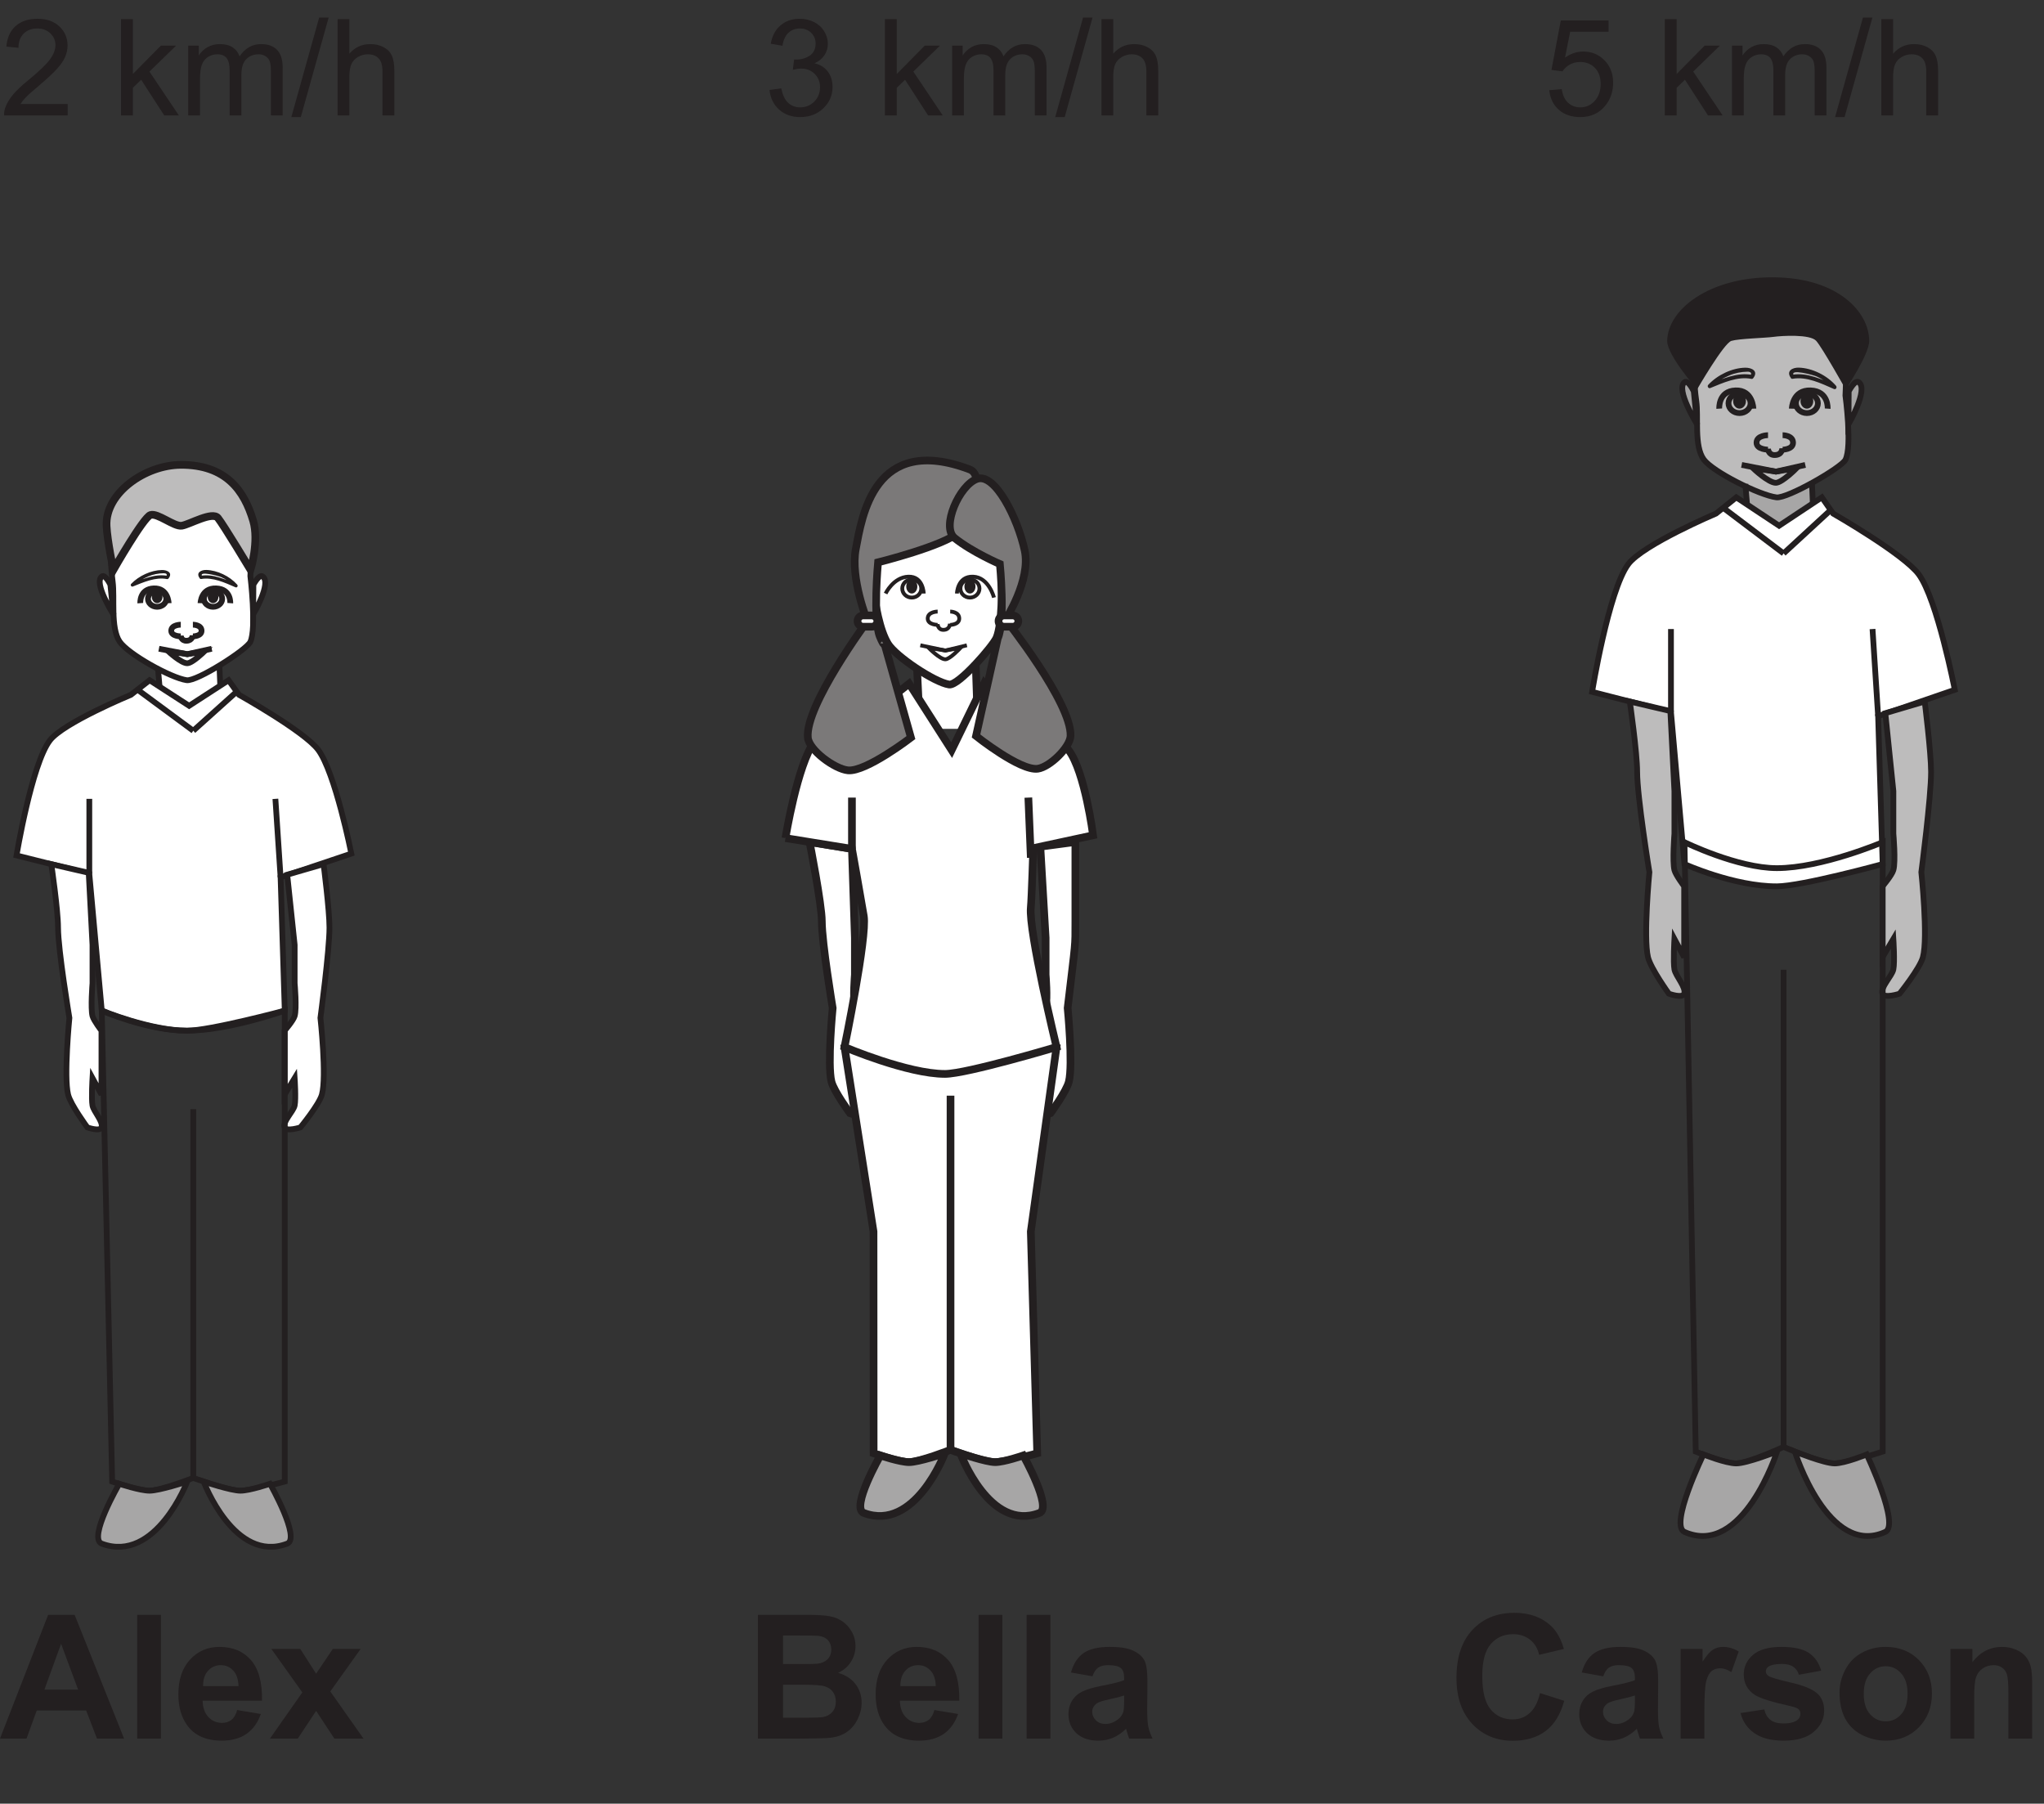 <?xml version="1.0" encoding="UTF-8"?>
<svg xmlns="http://www.w3.org/2000/svg" xmlns:xlink="http://www.w3.org/1999/xlink" width="266.127pt" height="234.791pt" viewBox="0 0 266.127 234.791" version="1.1">
<rect x="0" y="0" width="266.127" height="234.791" fill="#333333" stroke="none"/>
<defs>
<g>
<symbol overflow="visible" id="glyph0-0">
<path style="stroke:none;" d="M 2.812 0 L 2.812 -14.062 L 14.062 -14.062 L 14.062 0 Z M 3.172 -0.359 L 13.719 -0.359 L 13.719 -13.719 L 3.172 -13.719 Z M 3.172 -0.359 "/>
</symbol>
<symbol overflow="visible" id="glyph0-1">
<path style="stroke:none;" d="M 16.156 0 L 12.625 0 L 11.219 -3.656 L 4.781 -3.656 L 3.453 0 L 0 0 L 6.266 -16.109 L 9.719 -16.109 Z M 10.172 -6.375 L 7.953 -12.344 L 5.781 -6.375 Z M 10.172 -6.375 "/>
</symbol>
<symbol overflow="visible" id="glyph0-2">
<path style="stroke:none;" d="M 1.609 0 L 1.609 -16.109 L 4.703 -16.109 L 4.703 0 Z M 1.609 0 "/>
</symbol>
<symbol overflow="visible" id="glyph0-3">
<path style="stroke:none;" d="M 8.375 -3.719 L 11.453 -3.203 C 11.055 -2.066 10.43 -1.203 9.578 -0.609 C 8.723 -0.023 7.656 0.266 6.375 0.266 C 4.344 0.266 2.844 -0.395 1.875 -1.719 C 1.102 -2.781 0.719 -4.125 0.719 -5.75 C 0.719 -7.676 1.223 -9.188 2.234 -10.281 C 3.242 -11.383 4.52 -11.938 6.062 -11.938 C 7.801 -11.938 9.172 -11.363 10.172 -10.219 C 11.172 -9.07 11.648 -7.312 11.609 -4.938 L 3.875 -4.938 C 3.895 -4.031 4.145 -3.32 4.625 -2.812 C 5.102 -2.301 5.695 -2.047 6.406 -2.047 C 6.883 -2.047 7.289 -2.176 7.625 -2.438 C 7.957 -2.695 8.207 -3.125 8.375 -3.719 Z M 8.547 -6.828 C 8.523 -7.723 8.297 -8.398 7.859 -8.859 C 7.422 -9.328 6.883 -9.562 6.25 -9.562 C 5.57 -9.562 5.016 -9.316 4.578 -8.828 C 4.141 -8.336 3.926 -7.672 3.938 -6.828 Z M 8.547 -6.828 "/>
</symbol>
<symbol overflow="visible" id="glyph0-4">
<path style="stroke:none;" d="M 0.125 0 L 4.344 -6.016 L 0.312 -11.672 L 4.078 -11.672 L 6.141 -8.453 L 8.312 -11.672 L 11.938 -11.672 L 7.984 -6.141 L 12.312 0 L 8.516 0 L 6.141 -3.609 L 3.75 0 Z M 0.125 0 "/>
</symbol>
<symbol overflow="visible" id="glyph0-5">
<path style="stroke:none;" d="M 1.641 -16.109 L 8.094 -16.109 C 9.363 -16.109 10.312 -16.051 10.938 -15.938 C 11.562 -15.832 12.117 -15.613 12.609 -15.281 C 13.109 -14.945 13.52 -14.5 13.844 -13.938 C 14.176 -13.375 14.344 -12.742 14.344 -12.047 C 14.344 -11.297 14.141 -10.602 13.734 -9.969 C 13.328 -9.344 12.773 -8.875 12.078 -8.562 C 13.066 -8.27 13.82 -7.781 14.344 -7.094 C 14.875 -6.406 15.141 -5.598 15.141 -4.672 C 15.141 -3.941 14.969 -3.227 14.625 -2.531 C 14.289 -1.844 13.828 -1.289 13.234 -0.875 C 12.641 -0.457 11.91 -0.203 11.047 -0.109 C 10.504 -0.047 9.195 -0.008 7.125 0 L 1.641 0 Z M 4.906 -13.422 L 4.906 -9.703 L 7.031 -9.703 C 8.301 -9.703 9.086 -9.719 9.391 -9.75 C 9.953 -9.82 10.391 -10.016 10.703 -10.328 C 11.023 -10.648 11.188 -11.07 11.188 -11.594 C 11.188 -12.094 11.047 -12.492 10.766 -12.797 C 10.492 -13.109 10.086 -13.301 9.547 -13.375 C 9.223 -13.406 8.297 -13.422 6.766 -13.422 Z M 4.906 -7.016 L 4.906 -2.719 L 7.906 -2.719 C 9.082 -2.719 9.828 -2.75 10.141 -2.812 C 10.617 -2.895 11.008 -3.109 11.312 -3.453 C 11.625 -3.797 11.781 -4.254 11.781 -4.828 C 11.781 -5.305 11.66 -5.711 11.422 -6.047 C 11.191 -6.391 10.852 -6.633 10.406 -6.781 C 9.969 -6.938 9.008 -7.016 7.531 -7.016 Z M 4.906 -7.016 "/>
</symbol>
<symbol overflow="visible" id="glyph0-6">
<path style="stroke:none;" d="M 3.922 -8.109 L 1.125 -8.609 C 1.438 -9.742 1.977 -10.582 2.75 -11.125 C 3.52 -11.664 4.66 -11.938 6.172 -11.938 C 7.547 -11.938 8.57 -11.77 9.25 -11.438 C 9.926 -11.113 10.398 -10.703 10.672 -10.203 C 10.941 -9.703 11.078 -8.781 11.078 -7.438 L 11.047 -3.828 C 11.047 -2.805 11.094 -2.051 11.188 -1.562 C 11.289 -1.07 11.477 -0.551 11.75 0 L 8.703 0 C 8.617 -0.207 8.52 -0.508 8.406 -0.906 C 8.352 -1.094 8.316 -1.219 8.297 -1.281 C 7.766 -0.758 7.195 -0.367 6.594 -0.109 C 6 0.141 5.363 0.266 4.688 0.266 C 3.477 0.266 2.523 -0.055 1.828 -0.703 C 1.141 -1.359 0.797 -2.188 0.797 -3.188 C 0.797 -3.844 0.953 -4.426 1.266 -4.938 C 1.586 -5.457 2.031 -5.852 2.594 -6.125 C 3.164 -6.406 3.984 -6.648 5.047 -6.859 C 6.492 -7.129 7.492 -7.379 8.047 -7.609 L 8.047 -7.922 C 8.047 -8.516 7.898 -8.938 7.609 -9.188 C 7.316 -9.438 6.766 -9.562 5.953 -9.562 C 5.398 -9.562 4.969 -9.453 4.656 -9.234 C 4.352 -9.023 4.109 -8.648 3.922 -8.109 Z M 8.047 -5.609 C 7.648 -5.473 7.023 -5.312 6.172 -5.125 C 5.316 -4.945 4.758 -4.77 4.5 -4.594 C 4.094 -4.301 3.891 -3.938 3.891 -3.5 C 3.891 -3.07 4.051 -2.695 4.375 -2.375 C 4.695 -2.062 5.109 -1.906 5.609 -1.906 C 6.16 -1.906 6.691 -2.094 7.203 -2.469 C 7.566 -2.738 7.812 -3.078 7.938 -3.484 C 8.008 -3.742 8.047 -4.242 8.047 -4.984 Z M 8.047 -5.609 "/>
</symbol>
<symbol overflow="visible" id="glyph0-7">
<path style="stroke:none;" d="M 11.938 -5.922 L 15.094 -4.922 C 14.613 -3.16 13.812 -1.852 12.688 -1 C 11.562 -0.145 10.133 0.281 8.406 0.281 C 6.27 0.281 4.508 -0.445 3.125 -1.906 C 1.75 -3.375 1.062 -5.375 1.062 -7.906 C 1.062 -10.594 1.754 -12.676 3.141 -14.156 C 4.523 -15.633 6.348 -16.375 8.609 -16.375 C 10.578 -16.375 12.176 -15.797 13.406 -14.641 C 14.133 -13.941 14.68 -12.953 15.047 -11.672 L 11.828 -10.906 C 11.641 -11.738 11.242 -12.395 10.641 -12.875 C 10.035 -13.352 9.301 -13.594 8.438 -13.594 C 7.238 -13.594 6.27 -13.164 5.531 -12.312 C 4.789 -11.457 4.422 -10.07 4.422 -8.156 C 4.422 -6.113 4.785 -4.66 5.516 -3.797 C 6.242 -2.93 7.195 -2.5 8.375 -2.5 C 9.238 -2.5 9.977 -2.773 10.594 -3.328 C 11.219 -3.879 11.664 -4.742 11.938 -5.922 Z M 11.938 -5.922 "/>
</symbol>
<symbol overflow="visible" id="glyph0-8">
<path style="stroke:none;" d="M 4.578 0 L 1.484 0 L 1.484 -11.672 L 4.344 -11.672 L 4.344 -10.016 C 4.844 -10.797 5.285 -11.312 5.672 -11.562 C 6.066 -11.812 6.516 -11.938 7.016 -11.938 C 7.711 -11.938 8.391 -11.738 9.047 -11.344 L 8.094 -8.656 C 7.57 -8.988 7.086 -9.156 6.641 -9.156 C 6.203 -9.156 5.832 -9.035 5.531 -8.797 C 5.238 -8.566 5.004 -8.141 4.828 -7.516 C 4.66 -6.891 4.578 -5.586 4.578 -3.609 Z M 4.578 0 "/>
</symbol>
<symbol overflow="visible" id="glyph0-9">
<path style="stroke:none;" d="M 0.531 -3.328 L 3.625 -3.797 C 3.758 -3.203 4.023 -2.75 4.422 -2.438 C 4.828 -2.125 5.395 -1.969 6.125 -1.969 C 6.914 -1.969 7.516 -2.113 7.922 -2.406 C 8.191 -2.613 8.328 -2.891 8.328 -3.234 C 8.328 -3.461 8.254 -3.656 8.109 -3.812 C 7.953 -3.957 7.609 -4.094 7.078 -4.219 C 4.586 -4.77 3.008 -5.27 2.344 -5.719 C 1.414 -6.352 0.953 -7.227 0.953 -8.344 C 0.953 -9.352 1.348 -10.203 2.141 -10.891 C 2.941 -11.586 4.18 -11.938 5.859 -11.938 C 7.461 -11.938 8.648 -11.676 9.422 -11.156 C 10.203 -10.633 10.738 -9.863 11.031 -8.844 L 8.125 -8.312 C 8 -8.758 7.758 -9.102 7.406 -9.344 C 7.062 -9.594 6.566 -9.719 5.922 -9.719 C 5.109 -9.719 4.523 -9.602 4.172 -9.375 C 3.941 -9.207 3.828 -9 3.828 -8.75 C 3.828 -8.531 3.926 -8.344 4.125 -8.188 C 4.406 -7.977 5.367 -7.688 7.016 -7.312 C 8.66 -6.938 9.805 -6.477 10.453 -5.938 C 11.098 -5.395 11.422 -4.629 11.422 -3.641 C 11.422 -2.578 10.973 -1.66 10.078 -0.891 C 9.191 -0.117 7.875 0.266 6.125 0.266 C 4.531 0.266 3.27 -0.055 2.344 -0.703 C 1.414 -1.348 0.812 -2.223 0.531 -3.328 Z M 0.531 -3.328 "/>
</symbol>
<symbol overflow="visible" id="glyph0-10">
<path style="stroke:none;" d="M 0.906 -6 C 0.906 -7.02 1.156 -8.008 1.656 -8.969 C 2.164 -9.938 2.883 -10.672 3.812 -11.172 C 4.738 -11.68 5.77 -11.938 6.906 -11.938 C 8.676 -11.938 10.125 -11.363 11.25 -10.219 C 12.375 -9.07 12.938 -7.617 12.938 -5.859 C 12.938 -4.098 12.367 -2.633 11.234 -1.469 C 10.098 -0.312 8.664 0.266 6.938 0.266 C 5.863 0.266 4.844 0.023 3.875 -0.453 C 2.906 -0.941 2.164 -1.648 1.656 -2.578 C 1.156 -3.516 0.906 -4.656 0.906 -6 Z M 4.062 -5.828 C 4.062 -4.672 4.336 -3.785 4.891 -3.172 C 5.441 -2.555 6.117 -2.25 6.922 -2.25 C 7.723 -2.25 8.395 -2.555 8.938 -3.172 C 9.488 -3.785 9.766 -4.68 9.766 -5.859 C 9.766 -6.992 9.488 -7.867 8.938 -8.484 C 8.395 -9.109 7.723 -9.422 6.922 -9.422 C 6.117 -9.422 5.441 -9.109 4.891 -8.484 C 4.336 -7.867 4.062 -6.984 4.062 -5.828 Z M 4.062 -5.828 "/>
</symbol>
<symbol overflow="visible" id="glyph0-11">
<path style="stroke:none;" d="M 12.234 0 L 9.141 0 L 9.141 -5.953 C 9.141 -7.211 9.07 -8.023 8.938 -8.391 C 8.812 -8.766 8.598 -9.051 8.297 -9.25 C 8.004 -9.457 7.648 -9.562 7.234 -9.562 C 6.691 -9.562 6.207 -9.414 5.781 -9.125 C 5.363 -8.832 5.078 -8.441 4.922 -7.953 C 4.766 -7.473 4.688 -6.582 4.688 -5.281 L 4.688 0 L 1.594 0 L 1.594 -11.672 L 4.453 -11.672 L 4.453 -9.953 C 5.473 -11.273 6.758 -11.938 8.312 -11.938 C 8.988 -11.938 9.609 -11.812 10.172 -11.562 C 10.734 -11.312 11.16 -10.992 11.453 -10.609 C 11.742 -10.234 11.945 -9.805 12.062 -9.328 C 12.176 -8.848 12.234 -8.156 12.234 -7.25 Z M 12.234 0 "/>
</symbol>
<symbol overflow="visible" id="glyph1-0">
<path style="stroke:none;" d="M 2.188 0 L 2.188 -10.938 L 10.938 -10.938 L 10.938 0 Z M 2.469 -0.281 L 10.672 -0.281 L 10.672 -10.672 L 2.469 -10.672 Z M 2.469 -0.281 "/>
</symbol>
<symbol overflow="visible" id="glyph1-1">
<path style="stroke:none;" d="M 8.812 -1.484 L 8.812 0 L 0.531 0 C 0.52 -0.375 0.578 -0.727 0.703 -1.062 C 0.922 -1.633 1.258 -2.191 1.719 -2.734 C 2.188 -3.285 2.859 -3.914 3.734 -4.625 C 5.098 -5.75 6.02 -6.633 6.5 -7.281 C 6.977 -7.938 7.219 -8.555 7.219 -9.141 C 7.219 -9.742 7 -10.254 6.562 -10.672 C 6.125 -11.098 5.555 -11.312 4.859 -11.312 C 4.117 -11.312 3.523 -11.086 3.078 -10.641 C 2.629 -10.191 2.406 -9.578 2.406 -8.797 L 0.828 -8.953 C 0.93 -10.129 1.336 -11.023 2.047 -11.641 C 2.754 -12.266 3.703 -12.578 4.891 -12.578 C 6.086 -12.578 7.035 -12.242 7.734 -11.578 C 8.441 -10.91 8.797 -10.082 8.797 -9.094 C 8.797 -8.594 8.691 -8.098 8.484 -7.609 C 8.273 -7.129 7.93 -6.625 7.453 -6.094 C 6.984 -5.562 6.195 -4.828 5.094 -3.891 C 4.164 -3.109 3.57 -2.578 3.312 -2.297 C 3.051 -2.023 2.836 -1.754 2.672 -1.484 Z M 8.812 -1.484 "/>
</symbol>
<symbol overflow="visible" id="glyph1-2">
<path style="stroke:none;" d=""/>
</symbol>
<symbol overflow="visible" id="glyph1-3">
<path style="stroke:none;" d="M 1.156 0 L 1.156 -12.531 L 2.703 -12.531 L 2.703 -5.391 L 6.344 -9.078 L 8.328 -9.078 L 4.859 -5.703 L 8.688 0 L 6.781 0 L 3.781 -4.641 L 2.703 -3.594 L 2.703 0 Z M 1.156 0 "/>
</symbol>
<symbol overflow="visible" id="glyph1-4">
<path style="stroke:none;" d="M 1.156 0 L 1.156 -9.078 L 2.531 -9.078 L 2.531 -7.797 C 2.812 -8.242 3.188 -8.602 3.656 -8.875 C 4.133 -9.145 4.676 -9.281 5.281 -9.281 C 5.957 -9.281 6.508 -9.141 6.938 -8.859 C 7.363 -8.578 7.664 -8.188 7.844 -7.688 C 8.562 -8.75 9.492 -9.281 10.641 -9.281 C 11.547 -9.281 12.238 -9.031 12.719 -8.531 C 13.207 -8.031 13.453 -7.266 13.453 -6.234 L 13.453 0 L 11.922 0 L 11.922 -5.719 C 11.922 -6.332 11.867 -6.773 11.766 -7.047 C 11.672 -7.316 11.488 -7.535 11.219 -7.703 C 10.957 -7.867 10.656 -7.953 10.312 -7.953 C 9.664 -7.953 9.129 -7.738 8.703 -7.312 C 8.285 -6.883 8.078 -6.203 8.078 -5.266 L 8.078 0 L 6.547 0 L 6.547 -5.891 C 6.547 -6.578 6.422 -7.094 6.172 -7.438 C 5.922 -7.781 5.508 -7.953 4.938 -7.953 C 4.508 -7.953 4.109 -7.836 3.734 -7.609 C 3.367 -7.379 3.102 -7.047 2.938 -6.609 C 2.77 -6.172 2.688 -5.535 2.688 -4.703 L 2.688 0 Z M 1.156 0 "/>
</symbol>
<symbol overflow="visible" id="glyph1-5">
<path style="stroke:none;" d="M 0 0.219 L 3.625 -12.734 L 4.859 -12.734 L 1.234 0.219 Z M 0 0.219 "/>
</symbol>
<symbol overflow="visible" id="glyph1-6">
<path style="stroke:none;" d="M 1.156 0 L 1.156 -12.531 L 2.688 -12.531 L 2.688 -8.031 C 3.406 -8.863 4.312 -9.281 5.406 -9.281 C 6.082 -9.281 6.664 -9.145 7.156 -8.875 C 7.656 -8.613 8.008 -8.25 8.219 -7.781 C 8.438 -7.312 8.547 -6.633 8.547 -5.75 L 8.547 0 L 7 0 L 7 -5.75 C 7 -6.52 6.832 -7.078 6.5 -7.422 C 6.164 -7.773 5.695 -7.953 5.094 -7.953 C 4.633 -7.953 4.203 -7.832 3.797 -7.594 C 3.398 -7.363 3.113 -7.047 2.938 -6.641 C 2.77 -6.234 2.688 -5.676 2.688 -4.969 L 2.688 0 Z M 1.156 0 "/>
</symbol>
<symbol overflow="visible" id="glyph1-7">
<path style="stroke:none;" d="M 0.734 -3.312 L 2.266 -3.516 C 2.441 -2.641 2.742 -2.008 3.172 -1.625 C 3.598 -1.238 4.113 -1.047 4.719 -1.047 C 5.445 -1.047 6.062 -1.297 6.562 -1.797 C 7.062 -2.305 7.312 -2.93 7.312 -3.672 C 7.312 -4.367 7.078 -4.945 6.609 -5.406 C 6.148 -5.863 5.566 -6.094 4.859 -6.094 C 4.566 -6.094 4.203 -6.039 3.766 -5.938 L 3.938 -7.281 C 4.039 -7.27 4.125 -7.266 4.188 -7.266 C 4.844 -7.266 5.43 -7.43 5.953 -7.766 C 6.473 -8.109 6.734 -8.641 6.734 -9.359 C 6.734 -9.922 6.539 -10.383 6.156 -10.75 C 5.781 -11.125 5.289 -11.312 4.688 -11.312 C 4.094 -11.312 3.594 -11.125 3.188 -10.75 C 2.789 -10.375 2.535 -9.812 2.422 -9.062 L 0.891 -9.328 C 1.078 -10.359 1.504 -11.156 2.172 -11.719 C 2.836 -12.289 3.664 -12.578 4.656 -12.578 C 5.344 -12.578 5.973 -12.43 6.547 -12.141 C 7.117 -11.848 7.555 -11.445 7.859 -10.938 C 8.172 -10.426 8.328 -9.891 8.328 -9.328 C 8.328 -8.785 8.18 -8.289 7.891 -7.844 C 7.598 -7.395 7.164 -7.039 6.594 -6.781 C 7.332 -6.613 7.906 -6.258 8.312 -5.719 C 8.727 -5.176 8.938 -4.504 8.938 -3.703 C 8.938 -2.609 8.535 -1.68 7.734 -0.922 C 6.941 -0.16 5.938 0.219 4.719 0.219 C 3.613 0.219 2.695 -0.109 1.969 -0.766 C 1.25 -1.422 0.836 -2.27 0.734 -3.312 Z M 0.734 -3.312 "/>
</symbol>
<symbol overflow="visible" id="glyph1-8">
<path style="stroke:none;" d="M 0.719 -3.281 L 2.344 -3.422 C 2.457 -2.629 2.734 -2.035 3.172 -1.641 C 3.609 -1.242 4.133 -1.047 4.75 -1.047 C 5.488 -1.047 6.113 -1.32 6.625 -1.875 C 7.145 -2.438 7.406 -3.18 7.406 -4.109 C 7.406 -4.984 7.156 -5.676 6.656 -6.188 C 6.164 -6.695 5.52 -6.953 4.719 -6.953 C 4.227 -6.953 3.781 -6.836 3.375 -6.609 C 2.977 -6.379 2.664 -6.086 2.438 -5.734 L 1 -5.922 L 2.219 -12.359 L 8.438 -12.359 L 8.438 -10.891 L 3.438 -10.891 L 2.766 -7.516 C 3.516 -8.047 4.305 -8.312 5.141 -8.312 C 6.234 -8.312 7.156 -7.93 7.906 -7.172 C 8.656 -6.41 9.031 -5.438 9.031 -4.25 C 9.031 -3.113 8.703 -2.133 8.047 -1.312 C 7.242 -0.289 6.145 0.219 4.75 0.219 C 3.613 0.219 2.68 -0.098 1.953 -0.734 C 1.234 -1.379 0.82 -2.227 0.719 -3.281 Z M 0.719 -3.281 "/>
</symbol>
</g>
</defs>
<g id="surface1">
<g style="fill:rgb(13.73%,12.16%,12.549%);fill-opacity:1;">
  <use xlink:href="#glyph0-1" x="0" y="226.318"/>
  <use xlink:href="#glyph0-2" x="16.249" y="226.318"/>
  <use xlink:href="#glyph0-3" x="22.505" y="226.318"/>
  <use xlink:href="#glyph0-4" x="35.018" y="226.318"/>
</g>
<g style="fill:rgb(13.73%,12.16%,12.549%);fill-opacity:1;">
  <use xlink:href="#glyph0-5" x="97.042" y="226.318"/>
  <use xlink:href="#glyph0-3" x="113.29" y="226.318"/>
  <use xlink:href="#glyph0-2" x="125.803" y="226.318"/>
  <use xlink:href="#glyph0-2" x="132.059" y="226.318"/>
  <use xlink:href="#glyph0-6" x="138.316" y="226.318"/>
</g>
<g style="fill:rgb(13.73%,12.16%,12.549%);fill-opacity:1;">
  <use xlink:href="#glyph0-7" x="188.569" y="226.318"/>
  <use xlink:href="#glyph0-6" x="204.818" y="226.318"/>
  <use xlink:href="#glyph0-8" x="217.331" y="226.318"/>
  <use xlink:href="#glyph0-9" x="226.085" y="226.318"/>
  <use xlink:href="#glyph0-10" x="238.598" y="226.318"/>
  <use xlink:href="#glyph0-11" x="252.349" y="226.318"/>
</g>
<g style="fill:rgb(13.73%,12.16%,12.549%);fill-opacity:1;">
  <use xlink:href="#glyph1-1" x="0" y="15.021"/>
  <use xlink:href="#glyph1-2" x="9.732" y="15.021"/>
  <use xlink:href="#glyph1-3" x="14.598" y="15.021"/>
  <use xlink:href="#glyph1-4" x="23.35" y="15.021"/>
  <use xlink:href="#glyph1-5" x="37.931" y="15.021"/>
  <use xlink:href="#glyph1-6" x="42.797" y="15.021"/>
</g>
<g style="fill:rgb(13.73%,12.16%,12.549%);fill-opacity:1;">
  <use xlink:href="#glyph1-7" x="99.457" y="15.021"/>
  <use xlink:href="#glyph1-2" x="109.189" y="15.021"/>
  <use xlink:href="#glyph1-3" x="114.055" y="15.021"/>
  <use xlink:href="#glyph1-4" x="122.807" y="15.021"/>
  <use xlink:href="#glyph1-5" x="137.388" y="15.021"/>
  <use xlink:href="#glyph1-6" x="142.254" y="15.021"/>
</g>
<g style="fill:rgb(13.73%,12.16%,12.549%);fill-opacity:1;">
  <use xlink:href="#glyph1-8" x="200.997" y="15.021"/>
  <use xlink:href="#glyph1-2" x="210.729" y="15.021"/>
  <use xlink:href="#glyph1-3" x="215.596" y="15.021"/>
  <use xlink:href="#glyph1-4" x="224.347" y="15.021"/>
  <use xlink:href="#glyph1-5" x="238.928" y="15.021"/>
  <use xlink:href="#glyph1-6" x="243.794" y="15.021"/>
</g>
<path style=" stroke:none;fill-rule:nonzero;fill:rgb(100%,100%,100%);fill-opacity:1;" d="M 28.676 94.676 L 20.566 94.676 L 20.566 86.98 L 28.676 86.98 Z M 28.676 94.676 "/>
<path style="fill-rule:nonzero;fill:rgb(100%,100%,100%);fill-opacity:1;stroke-width:0.75;stroke-linecap:butt;stroke-linejoin:miter;stroke:rgb(13.73%,12.16%,12.549%);stroke-opacity:1;stroke-miterlimit:4;" d="M 0 -0 C 0 -0 -8.82 -3.648 -10.554 -5.941 C -12.921 -9.051 -14.89 -20.91 -14.89 -20.91 L -5.414 -23.289 L -3.792 -41.109 C -3.792 -41.109 2.165 -43.734 7.309 -43.719 C 10.309 -43.711 20.032 -41.109 20.032 -41.109 L 19.489 -23.762 L 28.7 -20.672 C 28.7 -20.672 26.586 -10.055 24.364 -7.129 C 22.543 -4.734 14.079 -0 14.079 -0 L 12.719 1.898 L 7.582 -1.43 L 2.434 1.898 Z M 0 -0 " transform="matrix(1,0,0,-1,17.043,90.445)"/>
<path style=" stroke:none;fill-rule:nonzero;fill:rgb(100%,100%,100%);fill-opacity:1;" d="M 37.055 146.758 C 36.758 146.027 38.191 144.699 38.363 143.914 C 38.547 143.043 38.363 140.336 38.363 140.336 L 37.055 142.484 L 37.055 134.164 C 37.055 134.164 38.191 132.859 38.363 132.266 C 38.66 131.266 38.363 127.992 38.363 127.992 L 38.363 122.996 L 37.395 113.859 L 42.125 112.488 C 42.125 112.488 42.898 118.453 42.895 120.758 C 42.895 123.719 41.719 132.504 41.719 132.504 C 41.719 132.504 42.555 140.129 41.91 142.484 C 41.547 143.797 39.109 146.758 39.109 146.758 C 39.109 146.758 37.293 147.34 37.055 146.758 "/>
<path style="fill:none;stroke-width:0.75;stroke-linecap:butt;stroke-linejoin:miter;stroke:rgb(13.73%,12.16%,12.549%);stroke-opacity:1;stroke-miterlimit:4;" d="M -0.002 0.002 C -0.299 0.732 1.135 2.06 1.307 2.846 C 1.49 3.717 1.307 6.424 1.307 6.424 L -0.002 4.275 L -0.002 12.596 C -0.002 12.596 1.135 13.9 1.307 14.494 C 1.604 15.494 1.307 18.768 1.307 18.768 L 1.307 23.764 L 0.338 32.9 L 5.068 34.271 C 5.068 34.271 5.842 28.307 5.838 26.002 C 5.838 23.041 4.662 14.256 4.662 14.256 C 4.662 14.256 5.498 6.631 4.854 4.275 C 4.49 2.963 2.053 0.002 2.053 0.002 C 2.053 0.002 0.236 -0.58 -0.002 0.002 Z M -0.002 0.002 " transform="matrix(1,0,0,-1,37.057,146.76)"/>
<path style="fill:none;stroke-width:0.75;stroke-linecap:butt;stroke-linejoin:miter;stroke:rgb(13.73%,12.16%,12.549%);stroke-opacity:1;stroke-miterlimit:4;" d="M -0.001 0 L -1.356 61.305 C -1.356 61.305 5.007 58.695 9.746 58.695 C 15.16 58.695 22.468 61.305 22.468 61.305 L 22.468 0 C 22.468 0 18.042 -1.242 16.515 -1.187 C 14.953 -1.133 10.558 0.473 10.558 0.473 C 10.558 0.473 6.374 -1.156 4.871 -1.187 C 3.605 -1.219 -0.001 0 -0.001 0 Z M -0.001 0 " transform="matrix(1,0,0,-1,14.606,192.859)"/>
<path style="fill:none;stroke-width:0.75;stroke-linecap:butt;stroke-linejoin:miter;stroke:rgb(13.73%,12.16%,12.549%);stroke-opacity:1;stroke-miterlimit:4;" d="M -0.001 -0 L -0.001 48.004 " transform="matrix(1,0,0,-1,25.165,192.387)"/>
<path style=" stroke:none;fill-rule:nonzero;fill:rgb(100%,100%,100%);fill-opacity:1;" d="M 14.672 75.727 C 14.387 73.582 14.168 69.207 14.672 67.098 C 15.242 64.723 19.645 60.934 23.973 60.996 C 28.309 61.066 32.211 63.957 32.598 67.363 C 32.828 69.457 32.598 74.988 32.598 74.988 C 32.598 74.988 33.422 81.742 32.598 83.547 C 32.109 84.602 25.605 88.734 24.301 88.543 C 22.234 88.242 16.652 85.133 15.57 83.508 C 14.371 81.719 14.949 77.805 14.672 75.727 "/>
<path style="fill:none;stroke-width:0.75;stroke-linecap:butt;stroke-linejoin:miter;stroke:rgb(13.73%,12.16%,12.549%);stroke-opacity:1;stroke-miterlimit:4;" d="M 0 -0.001 C -0.285 2.144 -0.503 6.519 0 8.628 C 0.571 11.003 4.973 14.792 9.301 14.73 C 13.637 14.659 17.54 11.769 17.926 8.362 C 18.157 6.269 17.926 0.737 17.926 0.737 C 17.926 0.737 18.75 -6.017 17.926 -7.821 C 17.438 -8.876 10.934 -13.009 9.629 -12.817 C 7.563 -12.517 1.981 -9.407 0.899 -7.782 C -0.3 -5.993 0.278 -2.079 0 -0.001 Z M 0 -0.001 " transform="matrix(1,0,0,-1,14.671,75.726)"/>
<path style=" stroke:none;fill-rule:nonzero;fill:rgb(100%,100%,100%);fill-opacity:1;" d="M 13.211 146.758 C 13.484 146.027 12.195 144.699 12.043 143.914 C 11.879 143.043 12.043 140.336 12.043 140.336 L 13.211 142.484 L 13.211 134.164 C 13.211 134.164 12.203 132.859 12.043 132.266 C 11.781 131.266 12.043 127.992 12.043 127.992 L 12.043 122.996 L 11.551 113.613 L 6.68 112.488 C 6.68 112.488 7.559 118.441 7.559 120.742 C 7.566 123.699 9.035 132.504 9.035 132.504 C 9.035 132.504 8.289 140.129 8.867 142.484 C 9.191 143.797 11.375 146.758 11.375 146.758 C 11.375 146.758 13.004 147.34 13.211 146.758 "/>
<path style="fill:none;stroke-width:0.75;stroke-linecap:butt;stroke-linejoin:miter;stroke:rgb(13.73%,12.16%,12.549%);stroke-opacity:1;stroke-miterlimit:4;" d="M -0 0.002 C 0.273 0.732 -1.016 2.06 -1.168 2.846 C -1.332 3.717 -1.168 6.424 -1.168 6.424 L -0 4.275 L -0 12.596 C -0 12.596 -1.008 13.9 -1.168 14.494 C -1.43 15.494 -1.168 18.768 -1.168 18.768 L -1.168 23.764 L -1.661 33.146 L -6.532 34.271 C -6.532 34.271 -5.653 28.318 -5.653 26.018 C -5.645 23.06 -4.176 14.256 -4.176 14.256 C -4.176 14.256 -4.922 6.631 -4.344 4.275 C -4.02 2.963 -1.836 0.002 -1.836 0.002 C -1.836 0.002 -0.207 -0.58 -0 0.002 Z M -0 0.002 " transform="matrix(1,0,0,-1,13.211,146.76)"/>
<path style="fill:none;stroke-width:0.75;stroke-linecap:butt;stroke-linejoin:miter;stroke:rgb(13.73%,12.16%,12.549%);stroke-opacity:1;stroke-miterlimit:4;" d="M 0.002 -0 L 0.107 -2.567 " transform="matrix(1,0,0,-1,28.569,86.683)"/>
<path style="fill:none;stroke-width:0.75;stroke-linecap:butt;stroke-linejoin:miter;stroke:rgb(13.73%,12.16%,12.549%);stroke-opacity:1;stroke-miterlimit:4;" d="M -0 0.002 L 0.195 -2.268 " transform="matrix(1,0,0,-1,20.567,86.982)"/>
<path style=" stroke:none;fill-rule:nonzero;fill:rgb(65.492%,64.864%,65.019%);fill-opacity:1;" d="M 13.25 200.941 C 11.402 200.254 15.531 193.148 15.531 193.148 C 15.531 193.148 18.211 194.047 19.477 194.047 C 20.75 194.047 24.379 192.859 24.379 192.859 C 24.379 192.859 20.289 203.551 13.25 200.941 "/>
<path style="fill:none;stroke-width:0.75;stroke-linecap:butt;stroke-linejoin:miter;stroke:rgb(13.73%,12.16%,12.549%);stroke-opacity:1;stroke-miterlimit:4;" d="M 0 0.002 C -1.848 0.689 2.281 7.795 2.281 7.795 C 2.281 7.795 4.961 6.896 6.227 6.896 C 7.5 6.896 11.129 8.084 11.129 8.084 C 11.129 8.084 7.039 -2.607 0 0.002 Z M 0 0.002 " transform="matrix(1,0,0,-1,13.25,200.943)"/>
<path style=" stroke:none;fill-rule:nonzero;fill:rgb(65.492%,64.864%,65.019%);fill-opacity:1;" d="M 37.387 200.941 C 39.188 200.254 35.156 193.148 35.156 193.148 C 35.156 193.148 32.535 194.047 31.305 194.047 C 30.062 194.047 26.516 192.859 26.516 192.859 C 26.516 192.859 30.512 203.551 37.387 200.941 "/>
<path style="fill:none;stroke-width:0.75;stroke-linecap:butt;stroke-linejoin:miter;stroke:rgb(13.73%,12.16%,12.549%);stroke-opacity:1;stroke-miterlimit:4;" d="M 0.001 0.002 C 1.801 0.689 -2.23 7.795 -2.23 7.795 C -2.23 7.795 -4.851 6.896 -6.082 6.896 C -7.324 6.896 -10.871 8.084 -10.871 8.084 C -10.871 8.084 -6.874 -2.607 0.001 0.002 Z M 0.001 0.002 " transform="matrix(1,0,0,-1,37.386,200.943)"/>
<path style="fill:none;stroke-width:0.75;stroke-linecap:butt;stroke-linejoin:miter;stroke:rgb(13.73%,12.16%,12.549%);stroke-opacity:1;stroke-miterlimit:4;" d="M -0.001 -0 L 7.26 -5.356 " transform="matrix(1,0,0,-1,17.904,89.769)"/>
<path style="fill:none;stroke-width:0.75;stroke-linecap:butt;stroke-linejoin:miter;stroke:rgb(13.73%,12.16%,12.549%);stroke-opacity:1;stroke-miterlimit:4;" d="M -0.001 0.002 L 5.66 5.092 " transform="matrix(1,0,0,-1,25.165,95.123)"/>
<path style="fill:none;stroke-width:0.75;stroke-linecap:butt;stroke-linejoin:miter;stroke:rgb(13.73%,12.16%,12.549%);stroke-opacity:1;stroke-miterlimit:4;" d="M 0.001 -0.001 L 0.001 9.745 " transform="matrix(1,0,0,-1,11.628,113.733)"/>
<path style="fill:none;stroke-width:0.75;stroke-linecap:butt;stroke-linejoin:miter;stroke:rgb(13.73%,12.16%,12.549%);stroke-opacity:1;stroke-miterlimit:4;" d="M -0.001 -0 L -0.677 10.219 " transform="matrix(1,0,0,-1,36.533,114.207)"/>
<path style="fill-rule:nonzero;fill:rgb(100%,100%,100%);fill-opacity:1;stroke-width:0.75;stroke-linecap:butt;stroke-linejoin:miter;stroke:rgb(13.73%,12.16%,12.549%);stroke-opacity:1;stroke-miterlimit:4;" d="M -0.002 -0 C -0.002 -0 -0.673 1.406 -1.111 1.082 C -2.228 0.242 0.393 -3.868 0.393 -3.868 Z M -0.002 -0 " transform="matrix(1,0,0,-1,14.373,76.117)"/>
<path style="fill-rule:nonzero;fill:rgb(100%,100%,100%);fill-opacity:1;stroke-width:0.75;stroke-linecap:butt;stroke-linejoin:miter;stroke:rgb(13.73%,12.16%,12.549%);stroke-opacity:1;stroke-miterlimit:4;" d="M -0 -0 C -0 -0 0.73 1.406 1.203 1.082 C 2.418 0.242 -0.027 -3.868 -0.027 -3.868 Z M -0 -0 " transform="matrix(1,0,0,-1,32.992,76.117)"/>
<path style="fill:none;stroke-width:0.75;stroke-linecap:butt;stroke-linejoin:miter;stroke:rgb(13.73%,12.16%,12.549%);stroke-opacity:1;stroke-miterlimit:4;" d="M 0.001 0.001 C 0.001 0.001 -0.05 1.994 -1.933 1.923 C -3.815 1.857 -3.69 0.001 -3.69 0.001 " transform="matrix(1,0,0,-1,21.956,78.517)"/>
<path style="fill:none;stroke-width:0.75;stroke-linecap:butt;stroke-linejoin:miter;stroke:rgb(13.73%,12.16%,12.549%);stroke-opacity:1;stroke-miterlimit:4;" d="M 0.001 -0.002 C 0.001 -0.568 -0.538 -1.037 -1.194 -1.037 C -1.85 -1.037 -2.385 -0.568 -2.385 -0.002 C -2.385 0.576 -1.85 1.041 -1.194 1.041 C -0.538 1.041 0.001 0.576 0.001 -0.002 Z M 0.001 -0.002 " transform="matrix(1,0,0,-1,21.651,77.951)"/>
<path style=" stroke:none;fill-rule:nonzero;fill:rgb(13.73%,12.16%,12.549%);fill-opacity:1;" d="M 21.152 77.719 C 21.152 78.16 20.844 78.516 20.457 78.516 C 20.078 78.516 19.77 78.16 19.77 77.719 C 19.77 77.277 20.078 76.91 20.457 76.91 C 20.844 76.91 21.152 77.277 21.152 77.719 "/>
<path style="fill:none;stroke-width:0.75;stroke-linecap:butt;stroke-linejoin:miter;stroke:rgb(13.73%,12.16%,12.549%);stroke-opacity:1;stroke-miterlimit:4;" d="M -0 0.001 C -0 0.001 0.055 1.994 2.027 1.923 C 4.004 1.857 3.871 0.001 3.871 0.001 " transform="matrix(1,0,0,-1,26.109,78.517)"/>
<path style="fill:none;stroke-width:0.75;stroke-linecap:butt;stroke-linejoin:miter;stroke:rgb(13.73%,12.16%,12.549%);stroke-opacity:1;stroke-miterlimit:4;" d="M -0.002 -0.002 C -0.002 -0.568 0.533 -1.037 1.189 -1.037 C 1.85 -1.037 2.381 -0.568 2.381 -0.002 C 2.381 0.576 1.85 1.041 1.189 1.041 C 0.533 1.041 -0.002 0.576 -0.002 -0.002 Z M -0.002 -0.002 " transform="matrix(1,0,0,-1,26.549,77.951)"/>
<path style=" stroke:none;fill-rule:nonzero;fill:rgb(13.73%,12.16%,12.549%);fill-opacity:1;" d="M 27.047 77.719 C 27.047 78.16 27.355 78.516 27.738 78.516 C 28.121 78.516 28.43 78.16 28.43 77.719 C 28.43 77.277 28.121 76.91 27.738 76.91 C 27.355 76.91 27.047 77.277 27.047 77.719 "/>
<path style="fill:none;stroke-width:0.75;stroke-linecap:butt;stroke-linejoin:miter;stroke:rgb(13.73%,12.16%,12.549%);stroke-opacity:1;stroke-miterlimit:4;" d="M 0.001 -0.002 L 3.704 -0.709 L 6.879 -0.002 " transform="matrix(1,0,0,-1,20.687,84.447)"/>
<path style="fill:none;stroke-width:0.75;stroke-linecap:butt;stroke-linejoin:miter;stroke:rgb(13.73%,12.16%,12.549%);stroke-opacity:1;stroke-miterlimit:4;" d="M -0.001 -0.002 C 0.678 0.018 2.217 1.537 2.217 1.537 L -0.001 1.178 L -2.462 1.537 C -2.462 1.537 -0.798 -0.021 -0.001 -0.002 Z M -0.001 -0.002 " transform="matrix(1,0,0,-1,24.392,86.334)"/>
<path style="fill:none;stroke-width:0.75;stroke-linecap:butt;stroke-linejoin:miter;stroke:rgb(13.73%,12.16%,12.549%);stroke-opacity:1;stroke-miterlimit:4;" d="M -0.001 -0.001 C -0.001 -0.001 1.127 -0.001 1.127 -0.794 C 1.127 -1.521 -0.001 -1.521 -0.001 -1.521 " transform="matrix(1,0,0,-1,25.115,81.315)"/>
<path style="fill:none;stroke-width:0.75;stroke-linecap:butt;stroke-linejoin:miter;stroke:rgb(13.73%,12.16%,12.549%);stroke-opacity:1;stroke-miterlimit:4;" d="M 0.001 -0.001 C 0.001 -0.001 -1.241 -0.001 -1.241 -0.794 C -1.241 -1.521 0.001 -1.521 0.001 -1.521 " transform="matrix(1,0,0,-1,23.538,81.315)"/>
<path style="fill:none;stroke-width:0.75;stroke-linecap:butt;stroke-linejoin:miter;stroke:rgb(13.73%,12.16%,12.549%);stroke-opacity:1;stroke-miterlimit:4;" d="M 0.001 0.002 C 0.001 0.002 0.024 -0.69 -0.781 -0.721 C -1.511 -0.744 -1.539 -0.049 -1.539 -0.049 " transform="matrix(1,0,0,-1,25.074,82.689)"/>
<path style=" stroke:none;fill-rule:nonzero;fill:rgb(74.12%,73.648%,73.766%);fill-opacity:1;" d="M 23.668 68.434 C 22.668 68.586 20.516 66.734 19.59 67.039 C 18.668 67.344 14.766 74.176 14.766 74.176 C 14.766 74.176 13.973 70.469 13.875 68.457 C 13.672 64.18 18.914 60.527 23.539 60.508 C 29.434 60.484 31.805 63.871 32.965 67.801 C 33.75 70.461 32.625 74.176 32.625 74.176 C 32.625 74.176 29.109 68.344 28.379 67.43 C 27.656 66.523 24.668 68.277 23.668 68.434 "/>
<path style="fill:none;stroke-width:1;stroke-linecap:butt;stroke-linejoin:miter;stroke:rgb(13.73%,12.16%,12.549%);stroke-opacity:1;stroke-miterlimit:4;" d="M 0 0 C -1 -0.152 -3.152 1.699 -4.078 1.395 C -5 1.09 -8.902 -5.742 -8.902 -5.742 C -8.902 -5.742 -9.695 -2.035 -9.793 -0.023 C -9.996 4.254 -4.753 7.906 -0.128 7.926 C 5.766 7.949 8.137 4.563 9.297 0.633 C 10.082 -2.027 8.957 -5.742 8.957 -5.742 C 8.957 -5.742 5.442 0.09 4.711 1.004 C 3.989 1.91 1 0.156 0 0 Z M 0 0 " transform="matrix(1,0,0,-1,23.668,68.434)"/>
<path style=" stroke:none;fill-rule:nonzero;fill:rgb(13.73%,12.16%,12.549%);fill-opacity:1;" d="M 21.934 75.309 C 22.543 74.547 21.762 74.191 21.086 74.199 C 19.668 74.223 18.074 74.953 17.074 76.008 C 16.93 76.164 17.109 76.422 17.297 76.348 C 18.664 75.801 20.254 75.082 21.738 75.379 C 21.996 75.43 22.082 75.016 21.824 74.961 C 20.258 74.648 18.605 75.371 17.164 75.945 C 17.234 76.062 17.309 76.172 17.383 76.285 C 17.922 75.719 18.641 75.316 19.348 75.02 C 19.969 74.758 20.648 74.629 21.316 74.621 C 21.637 74.617 21.836 74.762 21.629 75.031 C 21.461 75.242 21.766 75.523 21.934 75.309 "/>
<path style=" stroke:none;fill-rule:nonzero;fill:rgb(13.73%,12.16%,12.549%);fill-opacity:1;" d="M 26.344 75.039 C 25.75 74.23 28.504 75.004 28.742 75.102 C 29.426 75.395 30.105 75.852 30.605 76.418 C 30.684 76.301 30.758 76.184 30.836 76.066 C 29.402 75.449 27.758 74.668 26.164 74.945 C 25.906 74.992 25.926 75.414 26.188 75.371 C 27.711 75.105 29.277 75.855 30.652 76.445 C 30.871 76.543 31.035 76.273 30.879 76.098 C 29.906 75.004 28.305 74.234 26.867 74.191 C 26.207 74.172 25.457 74.531 26.004 75.277 C 26.164 75.492 26.504 75.254 26.344 75.039 "/>
<path style=" stroke:none;fill-rule:nonzero;fill:rgb(100%,100%,100%);fill-opacity:1;" d="M 127.086 94.875 L 119.395 94.875 L 119.395 87.488 L 127.086 87.488 Z M 127.086 94.875 "/>
<path style=" stroke:none;fill-rule:nonzero;fill:rgb(100%,100%,100%);fill-opacity:1;" d="M 135.023 144.906 C 134.77 144.199 135.996 142.93 136.141 142.168 C 136.297 141.34 136.141 138.734 136.141 138.734 L 135.023 140.797 L 135.023 132.809 C 135.023 132.809 135.992 131.551 136.141 130.98 C 136.395 130.02 136.141 126.875 136.141 126.875 L 136.141 122.082 L 135.449 110.211 L 140.012 109.605 C 140.012 109.605 140.012 117.719 140.012 119.93 C 140.004 123.457 140.094 122.062 139.008 131.215 C 139.008 131.215 139.723 138.531 139.168 140.797 C 138.863 142.059 136.777 144.906 136.777 144.906 C 136.777 144.906 135.227 145.461 135.023 144.906 "/>
<path style="fill:none;stroke-width:1;stroke-linecap:butt;stroke-linejoin:miter;stroke:rgb(13.73%,12.16%,12.549%);stroke-opacity:1;stroke-miterlimit:4;" d="M 0.001 -0 C -0.253 0.707 0.973 1.977 1.118 2.738 C 1.274 3.566 1.118 6.172 1.118 6.172 L 0.001 4.109 L 0.001 12.098 C 0.001 12.098 0.969 13.355 1.118 13.926 C 1.372 14.887 1.118 18.031 1.118 18.031 L 1.118 22.824 L 0.426 34.695 L 4.989 35.301 C 4.989 35.301 4.989 27.187 4.989 24.977 C 4.981 21.449 5.071 22.844 3.985 13.691 C 3.985 13.691 4.7 6.375 4.145 4.109 C 3.84 2.848 1.754 -0 1.754 -0 C 1.754 -0 0.204 -0.555 0.001 -0 Z M 0.001 -0 " transform="matrix(1,0,0,-1,135.023,144.906)"/>
<path style=" stroke:none;fill-rule:nonzero;fill:rgb(100%,100%,100%);fill-opacity:1;" d="M 113.684 76.516 C 113.418 74.375 113.211 69.996 113.684 67.891 C 114.219 65.516 118.332 61.723 122.387 61.793 C 126.438 61.859 130.09 64.75 130.449 68.16 C 130.668 70.25 130.449 75.777 130.449 75.777 C 130.449 75.777 130.523 81.223 129.742 83.027 C 129.293 84.086 124.789 89.301 123.57 89.105 C 121.637 88.809 116.641 85.449 115.629 83.832 C 114.508 82.035 113.941 78.594 113.684 76.516 "/>
<path style="fill:none;stroke-width:1;stroke-linecap:butt;stroke-linejoin:miter;stroke:rgb(13.73%,12.16%,12.549%);stroke-opacity:1;stroke-miterlimit:4;" d="M 0 -0.001 C -0.265 2.14 -0.472 6.519 0 8.624 C 0.536 10.999 4.649 14.792 8.704 14.722 C 12.754 14.656 16.407 11.765 16.766 8.355 C 16.985 6.265 16.766 0.738 16.766 0.738 C 16.766 0.738 16.84 -4.708 16.059 -6.512 C 15.61 -7.571 11.106 -12.786 9.887 -12.59 C 7.954 -12.293 2.958 -8.934 1.946 -7.317 C 0.825 -5.52 0.258 -2.079 0 -0.001 Z M 0 -0.001 " transform="matrix(1,0,0,-1,113.683,76.515)"/>
<path style=" stroke:none;fill-rule:nonzero;fill:rgb(100%,100%,100%);fill-opacity:1;" d="M 112.43 144.906 C 112.684 144.199 111.449 142.93 111.305 142.168 C 111.148 141.34 111.305 138.734 111.305 138.734 L 112.43 140.797 L 112.43 132.809 C 112.43 132.809 111.457 131.551 111.305 130.98 C 111.051 130.02 111.305 126.875 111.305 126.875 L 111.305 122.082 L 110.922 110.5 L 105.402 109.605 C 105.402 109.605 106.996 117.703 107 119.914 C 107.004 122.758 108.414 131.215 108.414 131.215 C 108.414 131.215 107.699 138.531 108.254 140.797 C 108.566 142.059 110.664 144.906 110.664 144.906 C 110.664 144.906 112.227 145.461 112.43 144.906 "/>
<path style="fill:none;stroke-width:1;stroke-linecap:butt;stroke-linejoin:miter;stroke:rgb(13.73%,12.16%,12.549%);stroke-opacity:1;stroke-miterlimit:4;" d="M -0 -0 C 0.254 0.707 -0.98 1.977 -1.125 2.738 C -1.281 3.566 -1.125 6.172 -1.125 6.172 L -0 4.109 L -0 12.098 C -0 12.098 -0.973 13.355 -1.125 13.926 C -1.379 14.887 -1.125 18.031 -1.125 18.031 L -1.125 22.824 L -1.508 34.406 L -7.027 35.301 C -7.027 35.301 -5.434 27.203 -5.43 24.992 C -5.426 22.148 -4.016 13.691 -4.016 13.691 C -4.016 13.691 -4.73 6.375 -4.176 4.109 C -3.863 2.848 -1.766 -0 -1.766 -0 C -1.766 -0 -0.203 -0.555 -0 -0 Z M -0 -0 " transform="matrix(1,0,0,-1,112.43,144.906)"/>
<path style="fill-rule:nonzero;fill:rgb(100%,100%,100%);fill-opacity:1;stroke-width:1;stroke-linecap:butt;stroke-linejoin:miter;stroke:rgb(13.73%,12.16%,12.549%);stroke-opacity:1;stroke-miterlimit:4;" d="M -0 -0.001 L 0.156 -4.637 " transform="matrix(1,0,0,-1,127.035,86.253)"/>
<path style=" stroke:none;fill-rule:nonzero;fill:rgb(100%,100%,100%);fill-opacity:1;" d="M 113.746 189.18 L 113.73 160.312 L 109.953 136.289 C 109.953 136.289 118.086 130.988 122.578 130.988 C 127.711 130.988 137.559 136.289 137.559 136.289 L 134.211 160.312 L 135.047 189.18 C 135.047 189.18 130.848 190.379 129.402 190.328 C 127.922 190.27 123.754 188.73 123.754 188.73 C 123.754 188.73 119.785 190.289 118.367 190.328 C 117.168 190.348 113.746 189.18 113.746 189.18 "/>
<path style="fill:none;stroke-width:1;stroke-linecap:butt;stroke-linejoin:miter;stroke:rgb(13.73%,12.16%,12.549%);stroke-opacity:1;stroke-miterlimit:4;" d="M -0.002 0.002 L -0.017 28.869 L -3.794 52.893 C -3.794 52.893 4.338 58.193 8.831 58.193 C 13.963 58.193 23.811 52.893 23.811 52.893 L 20.463 28.869 L 21.299 0.002 C 21.299 0.002 17.1 -1.197 15.655 -1.147 C 14.174 -1.088 10.006 0.451 10.006 0.451 C 10.006 0.451 6.038 -1.107 4.62 -1.147 C 3.42 -1.166 -0.002 0.002 -0.002 0.002 Z M -0.002 0.002 " transform="matrix(1,0,0,-1,113.748,189.182)"/>
<path style="fill-rule:nonzero;fill:rgb(100%,100%,100%);fill-opacity:1;stroke-width:1;stroke-linecap:butt;stroke-linejoin:miter;stroke:rgb(13.73%,12.16%,12.549%);stroke-opacity:1;stroke-miterlimit:4;" d="M 0.001 0 L 8.661 -1.402 C 8.661 -1.402 9.942 -8.562 10.2 -10.156 C 10.645 -12.918 7.688 -27.195 7.688 -27.195 C 7.688 -27.195 15.907 -30.703 20.782 -30.695 C 23.622 -30.683 35.293 -27.195 35.293 -27.195 C 35.293 -27.195 31.641 -12.113 31.946 -9.039 C 32.063 -7.847 32.266 -1.308 32.266 -1.308 L 40.051 0.368 C 40.051 0.368 38.997 8.625 36.883 11.438 C 35.161 13.739 27.137 18.29 27.137 18.29 L 25.852 20.11 L 21.637 11.454 L 16.102 20.11 L 13.79 18.29 C 13.79 18.29 5.43 14.778 3.782 12.582 C 1.543 9.586 0.001 0 0.001 0 " transform="matrix(1,0,0,-1,102.265,109.098)"/>
<path style="fill-rule:nonzero;fill:rgb(100%,100%,100%);fill-opacity:1;stroke-width:1;stroke-linecap:butt;stroke-linejoin:miter;stroke:rgb(13.73%,12.16%,12.549%);stroke-opacity:1;stroke-miterlimit:4;" d="M -0.001 -0 L 0.187 -3.938 " transform="matrix(1,0,0,-1,119.395,86.953)"/>
<path style="fill:none;stroke-width:1;stroke-linecap:butt;stroke-linejoin:miter;stroke:rgb(13.73%,12.16%,12.549%);stroke-opacity:1;stroke-miterlimit:4;" d="M 0.002 0.002 L 0.002 46.103 " transform="matrix(1,0,0,-1,123.756,188.728)"/>
<path style=" stroke:none;fill-rule:nonzero;fill:rgb(65.492%,64.864%,65.019%);fill-opacity:1;" d="M 112.465 196.945 C 110.715 196.285 114.625 189.461 114.625 189.461 C 114.625 189.461 117.168 190.324 118.367 190.328 C 119.574 190.328 123.012 189.18 123.012 189.18 C 123.012 189.18 119.137 199.453 112.465 196.945 "/>
<path style="fill:none;stroke-width:1;stroke-linecap:butt;stroke-linejoin:miter;stroke:rgb(13.73%,12.16%,12.549%);stroke-opacity:1;stroke-miterlimit:4;" d="M 0 -0 C -1.75 0.66 2.16 7.484 2.16 7.484 C 2.16 7.484 4.703 6.621 5.902 6.617 C 7.109 6.617 10.547 7.766 10.547 7.766 C 10.547 7.766 6.672 -2.508 0 -0 Z M 0 -0 " transform="matrix(1,0,0,-1,112.465,196.945)"/>
<path style=" stroke:none;fill-rule:nonzero;fill:rgb(65.492%,64.864%,65.019%);fill-opacity:1;" d="M 135.34 196.945 C 137.051 196.285 133.23 189.461 133.23 189.461 C 133.23 189.461 130.746 190.324 129.574 190.328 C 128.398 190.328 125.039 189.18 125.039 189.18 C 125.039 189.18 128.82 199.453 135.34 196.945 "/>
<path style="fill:none;stroke-width:1;stroke-linecap:butt;stroke-linejoin:miter;stroke:rgb(13.73%,12.16%,12.549%);stroke-opacity:1;stroke-miterlimit:4;" d="M -0.001 -0 C 1.71 0.66 -2.11 7.484 -2.11 7.484 C -2.11 7.484 -4.595 6.621 -5.767 6.617 C -6.942 6.617 -10.302 7.766 -10.302 7.766 C -10.302 7.766 -6.52 -2.508 -0.001 -0 Z M -0.001 -0 " transform="matrix(1,0,0,-1,135.341,196.945)"/>
<path style="fill:none;stroke-width:1;stroke-linecap:butt;stroke-linejoin:miter;stroke:rgb(13.73%,12.16%,12.549%);stroke-opacity:1;stroke-miterlimit:4;" d="M -0.002 -0 L -0.002 6.676 " transform="matrix(1,0,0,-1,110.924,110.5)"/>
<path style="fill:none;stroke-width:1;stroke-linecap:butt;stroke-linejoin:miter;stroke:rgb(13.73%,12.16%,12.549%);stroke-opacity:1;stroke-miterlimit:4;" d="M -0.001 0.001 L -0.321 7.833 " transform="matrix(1,0,0,-1,134.212,111.658)"/>
<path style="fill-rule:nonzero;fill:rgb(65.492%,64.864%,65.019%);fill-opacity:1;stroke-width:1;stroke-linecap:butt;stroke-linejoin:miter;stroke:rgb(13.73%,12.16%,12.549%);stroke-opacity:1;stroke-miterlimit:4;" d="M 0 0.002 C 0 0.002 -0.628 1.6 -1.039 1.225 C -2.082 0.279 0.368 -4.385 0.368 -4.385 Z M 0 0.002 " transform="matrix(1,0,0,-1,113.402,75.377)"/>
<path style="fill-rule:nonzero;fill:rgb(65.492%,64.864%,65.019%);fill-opacity:1;stroke-width:1;stroke-linecap:butt;stroke-linejoin:miter;stroke:rgb(13.73%,12.16%,12.549%);stroke-opacity:1;stroke-miterlimit:4;" d="M -0.001 0.002 C -0.001 0.002 0.683 1.6 1.128 1.225 C 2.261 0.279 -0.024 -4.385 -0.024 -4.385 Z M -0.001 0.002 " transform="matrix(1,0,0,-1,130.817,75.377)"/>
<path style="fill:none;stroke-width:0.5;stroke-linecap:butt;stroke-linejoin:miter;stroke:rgb(13.73%,12.16%,12.549%);stroke-opacity:1;stroke-miterlimit:4;" d="M -0.001 -0.002 C -0.001 -0.002 -0.056 2.272 -2.013 2.193 C -3.966 2.115 -4.966 -0.002 -4.966 -0.002 " transform="matrix(1,0,0,-1,120.27,77.26)"/>
<path style="fill:none;stroke-width:0.5;stroke-linecap:butt;stroke-linejoin:miter;stroke:rgb(13.73%,12.16%,12.549%);stroke-opacity:1;stroke-miterlimit:4;" d="M 0.001 -0 C 0.001 -0.653 -0.554 -1.18 -1.238 -1.18 C -1.921 -1.18 -2.476 -0.653 -2.476 -0 C -2.476 0.652 -1.921 1.179 -1.238 1.179 C -0.554 1.179 0.001 0.652 0.001 -0 Z M 0.001 -0 " transform="matrix(1,0,0,-1,119.949,76.609)"/>
<path style=" stroke:none;fill-rule:nonzero;fill:rgb(13.73%,12.16%,12.549%);fill-opacity:1;" d="M 119.434 76.344 C 119.434 76.852 119.113 77.258 118.711 77.258 C 118.309 77.258 117.992 76.852 117.992 76.344 C 117.992 75.836 118.309 75.43 118.711 75.43 C 119.113 75.43 119.434 75.836 119.434 76.344 "/>
<path style="fill:none;stroke-width:0.5;stroke-linecap:butt;stroke-linejoin:miter;stroke:rgb(13.73%,12.16%,12.549%);stroke-opacity:1;stroke-miterlimit:4;" d="M -0.001 -0.002 C -0.001 -0.002 0.054 2.272 2.108 2.193 C 4.167 2.115 4.823 -0.529 4.823 -0.529 " transform="matrix(1,0,0,-1,124.591,77.26)"/>
<path style="fill:none;stroke-width:0.5;stroke-linecap:butt;stroke-linejoin:miter;stroke:rgb(13.73%,12.16%,12.549%);stroke-opacity:1;stroke-miterlimit:4;" d="M 0 -0 C 0 -0.653 0.555 -1.18 1.239 -1.18 C 1.922 -1.18 2.481 -0.653 2.481 -0 C 2.481 0.652 1.922 1.179 1.239 1.179 C 0.555 1.179 0 0.652 0 -0 Z M 0 -0 " transform="matrix(1,0,0,-1,125.046,76.609)"/>
<path style=" stroke:none;fill-rule:nonzero;fill:rgb(13.73%,12.16%,12.549%);fill-opacity:1;" d="M 125.566 76.344 C 125.566 76.852 125.887 77.258 126.285 77.258 C 126.684 77.258 127.008 76.852 127.008 76.344 C 127.008 75.836 126.684 75.43 126.285 75.43 C 125.887 75.43 125.566 75.836 125.566 76.344 "/>
<path style="fill:none;stroke-width:0.5;stroke-linecap:butt;stroke-linejoin:miter;stroke:rgb(13.73%,12.16%,12.549%);stroke-opacity:1;stroke-miterlimit:4;" d="M -0 0.001 L 3.265 -0.679 L 6.062 0.001 " transform="matrix(1,0,0,-1,119.825,84.001)"/>
<path style="fill:none;stroke-width:0.5;stroke-linecap:butt;stroke-linejoin:miter;stroke:rgb(13.73%,12.16%,12.549%);stroke-opacity:1;stroke-miterlimit:4;" d="M -0.001 -0.002 C 0.597 0.014 1.956 1.479 1.956 1.479 L -0.001 1.143 L -2.169 1.479 C -2.169 1.479 -0.7 -0.021 -0.001 -0.002 Z M -0.001 -0.002 " transform="matrix(1,0,0,-1,123.091,85.822)"/>
<path style="fill:none;stroke-width:0.5;stroke-linecap:butt;stroke-linejoin:miter;stroke:rgb(13.73%,12.16%,12.549%);stroke-opacity:1;stroke-miterlimit:4;" d="M -0 -0.001 C -0 -0.001 1.179 -0.001 1.179 -0.908 C 1.179 -1.732 -0 -1.732 -0 -1.732 " transform="matrix(1,0,0,-1,123.715,79.608)"/>
<path style="fill:none;stroke-width:0.5;stroke-linecap:butt;stroke-linejoin:miter;stroke:rgb(13.73%,12.16%,12.549%);stroke-opacity:1;stroke-miterlimit:4;" d="M 0.001 -0.001 C 0.001 -0.001 -1.292 -0.001 -1.292 -0.908 C -1.292 -1.732 0.001 -1.732 0.001 -1.732 " transform="matrix(1,0,0,-1,122.081,79.608)"/>
<path style="fill:none;stroke-width:0.5;stroke-linecap:butt;stroke-linejoin:miter;stroke:rgb(13.73%,12.16%,12.549%);stroke-opacity:1;stroke-miterlimit:4;" d="M 0 -0.001 C 0 -0.001 0.024 -0.786 -0.808 -0.817 C -1.574 -0.849 -1.597 -0.063 -1.597 -0.063 " transform="matrix(1,0,0,-1,123.675,81.171)"/>
<path style=" stroke:none;fill-rule:nonzero;fill:rgb(48.238%,47.296%,47.53%);fill-opacity:1;" d="M 124.895 69.254 C 126.5 67.809 128.352 61.902 126.27 61.113 C 113.77 56.383 112.227 67.258 111.426 71.453 C 110.688 75.297 112.938 80.848 112.938 80.848 C 112.938 80.848 104.797 91.84 105.18 96.016 C 105.324 97.637 108.668 100.109 110.41 100.277 C 112.758 100.5 118.602 96.016 118.602 96.016 L 115.16 83.82 C 115.16 83.82 115.121 84.234 114.566 82.895 C 113.629 80.621 114.32 73.199 114.32 73.199 C 114.32 73.199 122.859 71.082 124.895 69.254 "/>
<path style="fill:none;stroke-width:1;stroke-linecap:butt;stroke-linejoin:miter;stroke:rgb(13.73%,12.16%,12.549%);stroke-opacity:1;stroke-miterlimit:4;" d="M 0.001 -0.001 C 1.606 1.444 3.458 7.351 1.376 8.14 C -11.124 12.87 -12.667 1.995 -13.468 -2.2 C -14.207 -6.044 -11.957 -11.595 -11.957 -11.595 C -11.957 -11.595 -20.097 -22.587 -19.714 -26.763 C -19.57 -28.384 -16.226 -30.856 -14.484 -31.024 C -12.136 -31.247 -6.292 -26.763 -6.292 -26.763 L -9.734 -14.567 C -9.734 -14.567 -9.773 -14.981 -10.328 -13.642 C -11.265 -11.368 -10.574 -3.946 -10.574 -3.946 C -10.574 -3.946 -2.035 -1.829 0.001 -0.001 Z M 0.001 -0.001 " transform="matrix(1,0,0,-1,124.894,69.253)"/>
<path style=" stroke:none;fill-rule:nonzero;fill:rgb(48.238%,47.296%,47.53%);fill-opacity:1;" d="M 124.289 70.035 C 122.496 68.59 124.922 63.129 127.207 62.336 C 129.551 61.516 132.52 67.484 133.418 71.68 C 134.238 75.523 130.922 80.637 130.922 80.637 C 130.922 80.637 139.562 91.523 139.383 95.805 C 139.32 97.27 136.684 99.848 135.121 100.066 C 132.824 100.387 127.078 95.805 127.078 95.805 L 129.906 83.117 C 129.906 83.117 129.281 84.512 129.906 83.117 C 130.914 80.875 130.184 73.422 130.184 73.422 C 130.184 73.422 126.562 71.863 124.289 70.035 "/>
<path style="fill:none;stroke-width:1;stroke-linecap:butt;stroke-linejoin:miter;stroke:rgb(13.73%,12.16%,12.549%);stroke-opacity:1;stroke-miterlimit:4;" d="M -0.002 -0 C -1.795 1.445 0.631 6.906 2.916 7.699 C 5.26 8.519 8.229 2.551 9.127 -1.645 C 9.947 -5.488 6.631 -10.602 6.631 -10.602 C 6.631 -10.602 15.271 -21.488 15.092 -25.77 C 15.029 -27.234 12.393 -29.813 10.83 -30.031 C 8.533 -30.352 2.787 -25.77 2.787 -25.77 L 5.615 -13.082 C 5.615 -13.082 4.99 -14.477 5.615 -13.082 C 6.623 -10.84 5.893 -3.387 5.893 -3.387 C 5.893 -3.387 2.272 -1.828 -0.002 -0 Z M -0.002 -0 " transform="matrix(1,0,0,-1,124.291,70.035)"/>
<path style=" stroke:none;fill-rule:nonzero;fill:rgb(100%,100%,100%);fill-opacity:1;" d="M 132.586 80.848 C 132.586 81.254 132.258 81.582 131.852 81.582 L 130.742 81.582 C 130.336 81.582 130.008 81.254 130.008 80.848 C 130.008 80.441 130.336 80.113 130.742 80.113 L 131.852 80.113 C 132.258 80.113 132.586 80.441 132.586 80.848 "/>
<path style="fill:none;stroke-width:1;stroke-linecap:butt;stroke-linejoin:miter;stroke:rgb(13.73%,12.16%,12.549%);stroke-opacity:1;stroke-miterlimit:4;" d="M 0.001 -0 C 0.001 -0.407 -0.327 -0.735 -0.733 -0.735 L -1.842 -0.735 C -2.249 -0.735 -2.577 -0.407 -2.577 -0 C -2.577 0.406 -2.249 0.734 -1.842 0.734 L -0.733 0.734 C -0.327 0.734 0.001 0.406 0.001 -0 Z M 0.001 -0 " transform="matrix(1,0,0,-1,132.584,80.847)"/>
<path style=" stroke:none;fill-rule:nonzero;fill:rgb(100%,100%,100%);fill-opacity:1;" d="M 114.227 80.848 C 114.227 81.254 113.898 81.582 113.492 81.582 L 112.383 81.582 C 111.977 81.582 111.648 81.254 111.648 80.848 C 111.648 80.441 111.977 80.113 112.383 80.113 L 113.492 80.113 C 113.898 80.113 114.227 80.441 114.227 80.848 "/>
<path style="fill:none;stroke-width:1;stroke-linecap:butt;stroke-linejoin:miter;stroke:rgb(13.73%,12.16%,12.549%);stroke-opacity:1;stroke-miterlimit:4;" d="M -0 -0 C -0 -0.407 -0.328 -0.735 -0.734 -0.735 L -1.844 -0.735 C -2.25 -0.735 -2.578 -0.407 -2.578 -0 C -2.578 0.406 -2.25 0.734 -1.844 0.734 L -0.734 0.734 C -0.328 0.734 -0 0.406 -0 -0 Z M -0 -0 " transform="matrix(1,0,0,-1,114.227,80.847)"/>
<path style=" stroke:none;fill-rule:nonzero;fill:rgb(65.492%,64.864%,65.019%);fill-opacity:1;" d="M 236.027 71.547 L 227.242 71.547 L 227.242 63.008 L 236.027 63.008 Z M 236.027 71.547 "/>
<path style="fill-rule:nonzero;fill:rgb(100%,100%,100%);fill-opacity:1;stroke-width:0.75;stroke-linecap:butt;stroke-linejoin:miter;stroke:rgb(13.73%,12.16%,12.549%);stroke-opacity:1;stroke-miterlimit:4;" d="M -0.002 -0.001 C -0.002 -0.001 -9.553 -4.052 -11.432 -6.595 C -13.994 -10.048 -16.131 -23.208 -16.131 -23.208 L -5.865 -25.845 L -4.107 -45.626 C -4.107 -45.626 2.346 -48.54 7.92 -48.524 C 11.166 -48.513 21.697 -45.626 21.697 -45.626 L 21.107 -26.372 L 31.088 -22.942 C 31.088 -22.942 28.799 -11.161 26.393 -7.911 C 24.424 -5.255 15.248 -0.001 15.248 -0.001 L 13.779 2.108 L 8.213 -1.583 L 2.639 2.108 Z M -0.002 -0.001 " transform="matrix(1,0,0,-1,223.424,66.851)"/>
<path style=" stroke:none;fill-rule:nonzero;fill:rgb(74.12%,73.648%,73.766%);fill-opacity:1;" d="M 245.102 129.352 C 244.781 128.539 246.332 127.07 246.516 126.195 C 246.715 125.227 246.516 122.223 246.516 122.223 L 245.102 124.605 L 245.102 115.375 C 245.102 115.375 246.332 113.922 246.516 113.266 C 246.84 112.152 246.516 108.523 246.516 108.523 L 246.516 102.977 L 245.469 92.836 L 250.594 91.32 C 250.594 91.32 251.426 97.934 251.426 100.492 C 251.426 103.781 250.156 113.531 250.156 113.531 C 250.156 113.531 251.055 121.992 250.359 124.605 C 249.969 126.066 247.324 129.352 247.324 129.352 C 247.324 129.352 245.359 130 245.102 129.352 "/>
<path style="fill:none;stroke-width:0.75;stroke-linecap:butt;stroke-linejoin:miter;stroke:rgb(13.73%,12.16%,12.549%);stroke-opacity:1;stroke-miterlimit:4;" d="M -0.001 0.002 C -0.321 0.814 1.23 2.283 1.413 3.158 C 1.612 4.127 1.413 7.131 1.413 7.131 L -0.001 4.748 L -0.001 13.979 C -0.001 13.979 1.23 15.432 1.413 16.088 C 1.737 17.201 1.413 20.83 1.413 20.83 L 1.413 26.377 L 0.366 36.518 L 5.491 38.033 C 5.491 38.033 6.323 31.42 6.323 28.861 C 6.323 25.572 5.054 15.822 5.054 15.822 C 5.054 15.822 5.952 7.361 5.257 4.748 C 4.866 3.287 2.222 0.002 2.222 0.002 C 2.222 0.002 0.257 -0.646 -0.001 0.002 Z M -0.001 0.002 " transform="matrix(1,0,0,-1,245.102,129.353)"/>
<path style="fill:none;stroke-width:0.75;stroke-linecap:butt;stroke-linejoin:miter;stroke:rgb(13.73%,12.16%,12.549%);stroke-opacity:1;stroke-miterlimit:4;" d="M -0 -0.002 L -1.469 79.326 C -1.469 79.326 5.426 75.947 10.559 75.947 C 16.418 75.947 24.34 79.326 24.34 79.326 L 24.34 -0.002 C 24.34 -0.002 19.543 -1.611 17.887 -1.541 C 16.195 -1.467 11.437 0.611 11.437 0.611 C 11.437 0.611 6.902 -1.494 5.273 -1.541 C 3.906 -1.58 -0 -0.002 -0 -0.002 Z M -0 -0.002 " transform="matrix(1,0,0,-1,220.785,188.955)"/>
<path style="fill:none;stroke-width:0.75;stroke-linecap:butt;stroke-linejoin:miter;stroke:rgb(13.73%,12.16%,12.549%);stroke-opacity:1;stroke-miterlimit:4;" d="M -0 -0.002 L -0 62.111 " transform="matrix(1,0,0,-1,232.223,188.342)"/>
<path style=" stroke:none;fill-rule:nonzero;fill:rgb(74.12%,73.648%,73.766%);fill-opacity:1;" d="M 220.855 52.203 C 220.547 50.109 220.312 45.828 220.855 43.766 C 221.477 41.441 226.242 37.734 230.93 37.797 C 235.625 37.867 239.855 40.695 240.273 44.027 C 240.523 46.074 240.273 51.484 240.273 51.484 C 240.273 51.484 241.168 58.09 240.273 59.852 C 239.746 60.883 232.699 64.93 231.285 64.742 C 229.047 64.449 223 61.406 221.832 59.816 C 220.535 58.066 221.16 54.234 220.855 52.203 "/>
<path style="fill:none;stroke-width:0.75;stroke-linecap:butt;stroke-linejoin:miter;stroke:rgb(13.73%,12.16%,12.549%);stroke-opacity:1;stroke-miterlimit:4;" d="M -0.002 0.001 C -0.311 2.095 -0.545 6.376 -0.002 8.439 C 0.619 10.763 5.385 14.47 10.072 14.408 C 14.768 14.337 18.998 11.509 19.416 8.177 C 19.666 6.13 19.416 0.72 19.416 0.72 C 19.416 0.72 20.311 -5.885 19.416 -7.647 C 18.889 -8.678 11.842 -12.725 10.428 -12.538 C 8.189 -12.245 2.143 -9.202 0.975 -7.612 C -0.322 -5.862 0.303 -2.03 -0.002 0.001 Z M -0.002 0.001 " transform="matrix(1,0,0,-1,220.857,52.205)"/>
<path style=" stroke:none;fill-rule:nonzero;fill:rgb(74.12%,73.648%,73.766%);fill-opacity:1;" d="M 219.277 129.352 C 219.574 128.539 218.176 127.07 218.008 126.195 C 217.832 125.227 218.008 122.223 218.008 122.223 L 219.277 124.605 L 219.277 115.375 C 219.277 115.375 218.184 113.922 218.008 113.266 C 217.727 112.152 218.008 108.523 218.008 108.523 L 218.008 102.977 L 217.48 92.562 L 212.199 91.32 C 212.199 91.32 213.156 97.922 213.156 100.477 C 213.16 103.758 214.75 113.531 214.75 113.531 C 214.75 113.531 213.945 121.992 214.57 124.605 C 214.922 126.066 217.285 129.352 217.285 129.352 C 217.285 129.352 219.047 130 219.277 129.352 "/>
<path style="fill:none;stroke-width:0.75;stroke-linecap:butt;stroke-linejoin:miter;stroke:rgb(13.73%,12.16%,12.549%);stroke-opacity:1;stroke-miterlimit:4;" d="M 0.002 0.002 C 0.299 0.814 -1.1 2.283 -1.268 3.158 C -1.443 4.127 -1.268 7.131 -1.268 7.131 L 0.002 4.748 L 0.002 13.979 C 0.002 13.979 -1.092 15.432 -1.268 16.088 C -1.549 17.201 -1.268 20.83 -1.268 20.83 L -1.268 26.377 L -1.795 36.791 L -7.076 38.033 C -7.076 38.033 -6.119 31.432 -6.119 28.877 C -6.115 25.596 -4.525 15.822 -4.525 15.822 C -4.525 15.822 -5.33 7.361 -4.705 4.748 C -4.354 3.287 -1.99 0.002 -1.99 0.002 C -1.99 0.002 -0.229 -0.646 0.002 0.002 Z M 0.002 0.002 " transform="matrix(1,0,0,-1,219.275,129.353)"/>
<path style="fill:none;stroke-width:0.75;stroke-linecap:butt;stroke-linejoin:miter;stroke:rgb(13.73%,12.16%,12.549%);stroke-opacity:1;stroke-miterlimit:4;" d="M -0.001 0 L 0.116 -2.848 " transform="matrix(1,0,0,-1,235.911,62.676)"/>
<path style="fill:none;stroke-width:0.75;stroke-linecap:butt;stroke-linejoin:miter;stroke:rgb(13.73%,12.16%,12.549%);stroke-opacity:1;stroke-miterlimit:4;" d="M -0 -0.001 L 0.211 -2.516 " transform="matrix(1,0,0,-1,227.242,63.007)"/>
<path style=" stroke:none;fill-rule:nonzero;fill:rgb(65.492%,64.864%,65.019%);fill-opacity:1;" d="M 219.316 199.414 C 217.316 198.523 221.789 189.332 221.789 189.332 C 221.789 189.332 224.691 190.492 226.059 190.496 C 227.438 190.496 231.371 188.953 231.371 188.953 C 231.371 188.953 226.941 202.793 219.316 199.414 "/>
<path style="fill:none;stroke-width:0.75;stroke-linecap:butt;stroke-linejoin:miter;stroke:rgb(13.73%,12.16%,12.549%);stroke-opacity:1;stroke-miterlimit:4;" d="M 0 0.002 C -2 0.893 2.473 10.084 2.473 10.084 C 2.473 10.084 5.375 8.924 6.742 8.92 C 8.121 8.92 12.055 10.463 12.055 10.463 C 12.055 10.463 7.625 -3.377 0 0.002 Z M 0 0.002 " transform="matrix(1,0,0,-1,219.316,199.416)"/>
<path style=" stroke:none;fill-rule:nonzero;fill:rgb(65.492%,64.864%,65.019%);fill-opacity:1;" d="M 245.461 199.414 C 247.41 198.523 243.047 189.332 243.047 189.332 C 243.047 189.332 240.207 190.492 238.871 190.496 C 237.527 190.496 233.688 188.953 233.688 188.953 C 233.688 188.953 238.016 202.793 245.461 199.414 "/>
<path style="fill:none;stroke-width:0.75;stroke-linecap:butt;stroke-linejoin:miter;stroke:rgb(13.73%,12.16%,12.549%);stroke-opacity:1;stroke-miterlimit:4;" d="M 0.001 0.002 C 1.95 0.893 -2.413 10.084 -2.413 10.084 C -2.413 10.084 -5.253 8.924 -6.589 8.92 C -7.933 8.92 -11.773 10.463 -11.773 10.463 C -11.773 10.463 -7.444 -3.377 0.001 0.002 Z M 0.001 0.002 " transform="matrix(1,0,0,-1,245.46,199.416)"/>
<path style="fill:none;stroke-width:0.75;stroke-linecap:butt;stroke-linejoin:miter;stroke:rgb(13.73%,12.16%,12.549%);stroke-opacity:1;stroke-miterlimit:4;" d="M 0.001 -0 L 7.864 -5.938 " transform="matrix(1,0,0,-1,224.358,66.102)"/>
<path style="fill:none;stroke-width:0.75;stroke-linecap:butt;stroke-linejoin:miter;stroke:rgb(13.73%,12.16%,12.549%);stroke-opacity:1;stroke-miterlimit:4;" d="M -0 0.002 L 6.129 5.646 " transform="matrix(1,0,0,-1,232.223,72.041)"/>
<path style="fill:none;stroke-width:0.75;stroke-linecap:butt;stroke-linejoin:miter;stroke:rgb(13.73%,12.16%,12.549%);stroke-opacity:1;stroke-miterlimit:4;" d="M -0.001 0.001 L -0.001 10.814 " transform="matrix(1,0,0,-1,217.56,92.697)"/>
<path style="fill:none;stroke-width:0.75;stroke-linecap:butt;stroke-linejoin:miter;stroke:rgb(13.73%,12.16%,12.549%);stroke-opacity:1;stroke-miterlimit:4;" d="M -0.002 0 L -0.732 11.34 " transform="matrix(1,0,0,-1,244.533,93.223)"/>
<path style="fill-rule:nonzero;fill:rgb(65.492%,64.864%,65.019%);fill-opacity:1;stroke-width:0.75;stroke-linecap:butt;stroke-linejoin:miter;stroke:rgb(13.73%,12.16%,12.549%);stroke-opacity:1;stroke-miterlimit:4;" d="M -0.002 -0.002 C -0.002 -0.002 -0.729 1.557 -1.205 1.198 C -2.416 0.272 0.428 -4.294 0.428 -4.294 Z M -0.002 -0.002 " transform="matrix(1,0,0,-1,220.533,50.948)"/>
<path style="fill-rule:nonzero;fill:rgb(65.492%,64.864%,65.019%);fill-opacity:1;stroke-width:0.75;stroke-linecap:butt;stroke-linejoin:miter;stroke:rgb(13.73%,12.16%,12.549%);stroke-opacity:1;stroke-miterlimit:4;" d="M 0 -0.002 C 0 -0.002 0.789 1.557 1.309 1.198 C 2.621 0.272 -0.027 -4.294 -0.027 -4.294 Z M 0 -0.002 " transform="matrix(1,0,0,-1,240.699,50.948)"/>
<path style="fill:none;stroke-width:0.75;stroke-linecap:butt;stroke-linejoin:miter;stroke:rgb(13.73%,12.16%,12.549%);stroke-opacity:1;stroke-miterlimit:4;" d="M 0.001 -0.001 C 0.001 -0.001 -0.058 2.464 -2.327 2.374 C -4.597 2.292 -4.444 -0.001 -4.444 -0.001 " transform="matrix(1,0,0,-1,228.288,53.194)"/>
<path style="fill:none;stroke-width:0.75;stroke-linecap:butt;stroke-linejoin:miter;stroke:rgb(13.73%,12.16%,12.549%);stroke-opacity:1;stroke-miterlimit:4;" d="M -0 -0.001 C -0 -0.704 -0.645 -1.278 -1.438 -1.278 C -2.234 -1.278 -2.875 -0.704 -2.875 -0.001 C -2.875 0.71 -2.234 1.284 -1.438 1.284 C -0.645 1.284 -0 0.71 -0 -0.001 Z M -0 -0.001 " transform="matrix(1,0,0,-1,227.922,52.495)"/>
<path style=" stroke:none;fill-rule:nonzero;fill:rgb(13.73%,12.16%,12.549%);fill-opacity:1;" d="M 227.32 52.211 C 227.32 52.754 226.945 53.195 226.48 53.195 C 226.023 53.195 225.652 52.754 225.652 52.211 C 225.652 51.66 226.023 51.211 226.48 51.211 C 226.945 51.211 227.32 51.66 227.32 52.211 "/>
<path style="fill:none;stroke-width:0.75;stroke-linecap:butt;stroke-linejoin:miter;stroke:rgb(13.73%,12.16%,12.549%);stroke-opacity:1;stroke-miterlimit:4;" d="M -0 -0.001 C -0 -0.001 0.062 2.464 2.445 2.374 C 4.824 2.292 4.668 -0.001 4.668 -0.001 " transform="matrix(1,0,0,-1,233.293,53.194)"/>
<path style="fill:none;stroke-width:0.75;stroke-linecap:butt;stroke-linejoin:miter;stroke:rgb(13.73%,12.16%,12.549%);stroke-opacity:1;stroke-miterlimit:4;" d="M 0.001 -0.001 C 0.001 -0.704 0.646 -1.278 1.431 -1.278 C 2.228 -1.278 2.868 -0.704 2.868 -0.001 C 2.868 0.71 2.228 1.284 1.431 1.284 C 0.646 1.284 0.001 0.71 0.001 -0.001 Z M 0.001 -0.001 " transform="matrix(1,0,0,-1,233.823,52.495)"/>
<path style=" stroke:none;fill-rule:nonzero;fill:rgb(13.73%,12.16%,12.549%);fill-opacity:1;" d="M 234.422 52.211 C 234.422 52.754 234.797 53.195 235.254 53.195 C 235.719 53.195 236.086 52.754 236.086 52.211 C 236.086 51.66 235.719 51.211 235.254 51.211 C 234.797 51.211 234.422 51.66 234.422 52.211 "/>
<path style="fill:none;stroke-width:0.75;stroke-linecap:butt;stroke-linejoin:miter;stroke:rgb(13.73%,12.16%,12.549%);stroke-opacity:1;stroke-miterlimit:4;" d="M 0.002 -0.002 L 4.467 -0.873 L 8.287 -0.002 " transform="matrix(1,0,0,-1,226.76,60.518)"/>
<path style="fill:none;stroke-width:0.75;stroke-linecap:butt;stroke-linejoin:miter;stroke:rgb(13.73%,12.16%,12.549%);stroke-opacity:1;stroke-miterlimit:4;" d="M -0.002 -0.001 C 0.814 0.022 2.674 1.897 2.674 1.897 L -0.002 1.456 L -2.971 1.897 C -2.971 1.897 -0.963 -0.024 -0.002 -0.001 Z M -0.002 -0.001 " transform="matrix(1,0,0,-1,231.225,62.847)"/>
<path style="fill:none;stroke-width:0.75;stroke-linecap:butt;stroke-linejoin:miter;stroke:rgb(13.73%,12.16%,12.549%);stroke-opacity:1;stroke-miterlimit:4;" d="M 0 0.001 C 0 0.001 1.359 0.001 1.359 -0.98 C 1.359 -1.882 0 -1.882 0 -1.882 " transform="matrix(1,0,0,-1,232.094,56.649)"/>
<path style="fill:none;stroke-width:0.75;stroke-linecap:butt;stroke-linejoin:miter;stroke:rgb(13.73%,12.16%,12.549%);stroke-opacity:1;stroke-miterlimit:4;" d="M 0 0.001 C 0 0.001 -1.496 0.001 -1.496 -0.98 C -1.496 -1.882 0 -1.882 0 -1.882 " transform="matrix(1,0,0,-1,230.195,56.649)"/>
<path style="fill:none;stroke-width:0.75;stroke-linecap:butt;stroke-linejoin:miter;stroke:rgb(13.73%,12.16%,12.549%);stroke-opacity:1;stroke-miterlimit:4;" d="M -0.001 0.001 C -0.001 0.001 0.026 -0.854 -0.942 -0.889 C -1.821 -0.92 -1.856 -0.061 -1.856 -0.061 " transform="matrix(1,0,0,-1,232.048,58.345)"/>
<path style=" stroke:none;fill-rule:nonzero;fill:rgb(13.73%,12.16%,12.549%);fill-opacity:1;" d="M 230.902 43.852 C 229.82 44 226.434 44.074 225.43 44.371 C 224.434 44.668 220.961 50.684 220.961 50.684 C 220.961 50.684 217.043 46.234 217.066 44.371 C 217.125 40.297 222.531 36.043 230.902 36.098 C 239.27 36.148 243.352 40.59 243.371 44.371 C 243.379 46.133 240.301 50.684 240.301 50.684 C 240.301 50.684 237.262 45.262 236.469 44.371 C 235.688 43.48 231.984 43.699 230.902 43.852 "/>
<path style=" stroke:none;fill-rule:nonzero;fill:rgb(13.73%,12.16%,12.549%);fill-opacity:1;" d="M 228.262 49.234 C 228.996 48.293 228.055 47.852 227.238 47.863 C 225.531 47.891 223.613 48.793 222.41 50.098 C 222.234 50.289 222.449 50.609 222.672 50.516 C 224.324 49.84 226.238 48.953 228.027 49.32 C 228.34 49.383 228.441 48.867 228.129 48.805 C 226.242 48.422 224.254 49.309 222.512 50.02 C 222.602 50.16 222.688 50.301 222.777 50.441 C 223.43 49.738 224.293 49.242 225.145 48.875 C 225.895 48.551 226.711 48.395 227.52 48.383 C 227.902 48.379 228.145 48.559 227.895 48.891 C 227.688 49.152 228.059 49.496 228.262 49.234 "/>
<path style=" stroke:none;fill-rule:nonzero;fill:rgb(13.73%,12.16%,12.549%);fill-opacity:1;" d="M 233.578 48.898 C 232.859 47.898 236.18 48.855 236.465 48.977 C 237.289 49.34 238.105 49.902 238.711 50.602 C 238.805 50.457 238.895 50.312 238.988 50.168 C 237.262 49.406 235.277 48.445 233.359 48.785 C 233.047 48.844 233.074 49.363 233.387 49.309 C 235.219 48.98 237.109 49.906 238.766 50.633 C 239.031 50.758 239.23 50.422 239.039 50.207 C 237.867 48.855 235.938 47.906 234.203 47.855 C 233.41 47.828 232.504 48.273 233.168 49.195 C 233.359 49.461 233.77 49.164 233.578 48.898 "/>
</g>
</svg>
